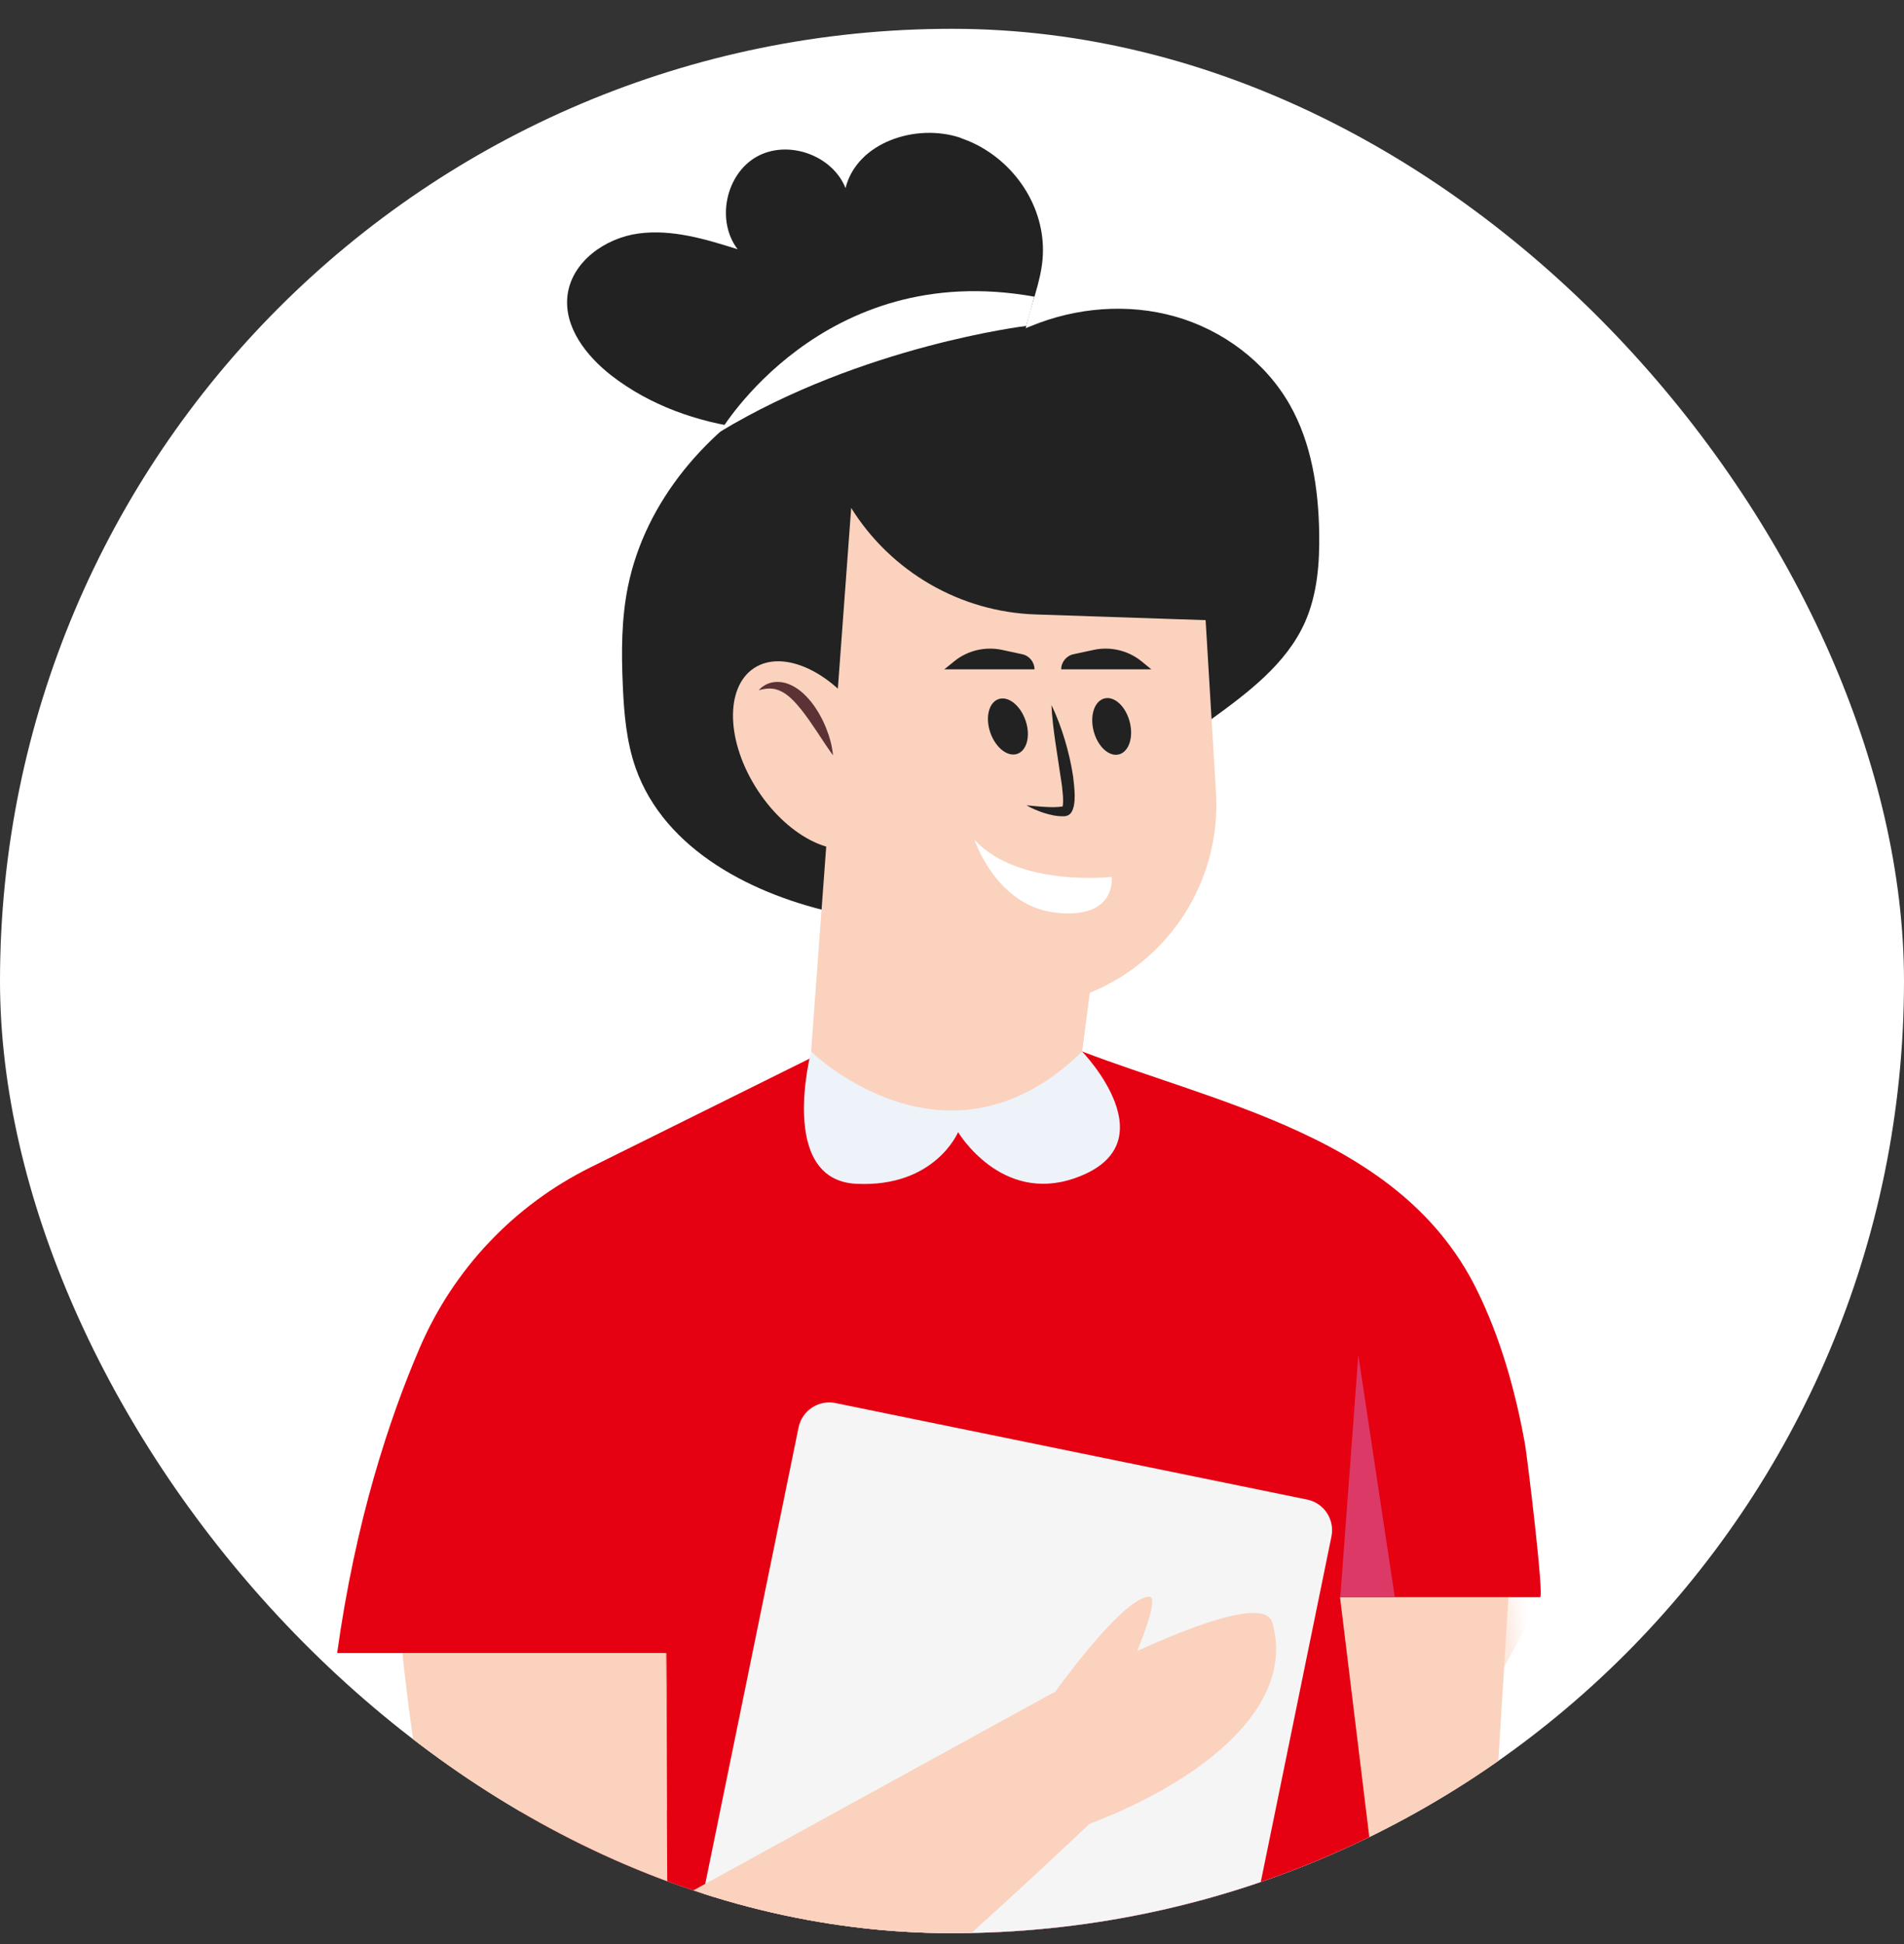 <svg width="48" height="49" viewBox="0 0 48 49" fill="none" xmlns="http://www.w3.org/2000/svg">
<rect x="0" y="0" width="48" height="49" fill="#333333" stroke="none"/>
<g clip-path="url(#clip0_2448_8713)">
<rect y="0.726" width="48" height="48" rx="24" fill="white"/>
<path d="M56.2 42.725C54.967 42.18 53.092 42.563 51.591 43.058C52.133 42.385 52.581 41.53 52.207 41.53C51.709 41.53 49.16 44.038 49.16 44.038C40.027 46.435 37.603 47.135 37.603 47.135L38.027 40.257H31.981L30.268 47.919C30.268 47.919 30.21 55.167 35.748 54.393C41.286 53.619 50.13 46.623 50.13 46.623C50.13 46.623 58.553 43.769 56.2 42.725Z" fill="#FAD2BE"/>
<mask id="mask0_2448_8713" style="mask-type:luminance" maskUnits="userSpaceOnUse" x="30" y="40" width="27" height="15">
<path d="M56.2 42.725C54.967 42.18 53.092 42.563 51.591 43.058C52.133 42.385 52.581 41.53 52.207 41.53C51.709 41.53 49.16 44.038 49.16 44.038C40.027 46.435 37.603 47.135 37.603 47.135L38.027 40.257H31.981L30.268 47.919C30.268 47.919 30.21 55.167 35.748 54.393C41.286 53.619 50.13 46.623 50.13 46.623C50.13 46.623 58.553 43.769 56.2 42.725Z" fill="white"/>
</mask>
<g mask="url(#mask0_2448_8713)">
<g style="mix-blend-mode:multiply">
<path d="M37.916 42.025L32.988 43.63V39.385H39.367L37.916 42.025Z" fill="#FAD2BE"/>
</g>
</g>
<path d="M32.412 28.37C30.742 27.64 28.924 27.128 27.278 26.502H20.774L14.89 29.421C12.961 30.377 11.436 31.986 10.584 33.965C9.799 35.79 8.958 38.362 8.5 41.664H13.637L11.503 58.349H35.991L33.782 40.257C33.782 40.257 38.822 40.257 38.825 40.257C38.933 40.254 38.499 36.702 38.445 36.396C38.202 35.053 37.829 33.72 37.223 32.494C36.199 30.431 34.412 29.246 32.412 28.37Z" fill="#E50012"/>
<path d="M33.789 40.257L34.243 34.15L35.163 40.257H33.789Z" fill="#DC3967"/>
<path d="M32.952 37.796L21.062 35.364C20.636 35.277 20.22 35.552 20.132 35.978L16.846 52.047C16.758 52.473 17.033 52.889 17.459 52.977L29.349 55.409C29.776 55.496 30.192 55.221 30.279 54.795L33.566 38.726C33.653 38.3 33.378 37.884 32.952 37.796Z" fill="#F5F5F5"/>
<path d="M32.075 40.897C31.9 40.291 30.167 40.931 28.669 41.614C28.918 41.001 29.194 40.217 28.955 40.244C28.355 40.304 27.066 42.005 26.602 42.641C26.497 42.698 26.437 42.728 26.437 42.728L16.825 48.007L16.792 41.664H10.146C10.146 41.664 11.587 56.847 15.95 55.319C18.667 54.37 27.46 45.974 27.46 45.974C30.295 44.893 32.685 43.018 32.075 40.897Z" fill="#FAD2BE"/>
<mask id="mask1_2448_8713" style="mask-type:luminance" maskUnits="userSpaceOnUse" x="10" y="40" width="23" height="16">
<path d="M32.075 40.897C31.9 40.291 30.167 40.931 28.669 41.614C28.918 41.001 29.194 40.217 28.955 40.244C28.355 40.304 27.066 42.005 26.602 42.641C26.497 42.698 26.437 42.728 26.437 42.728L16.825 48.007L16.792 41.664H10.146C10.146 41.664 11.587 56.847 15.95 55.319C18.667 54.37 27.46 45.974 27.46 45.974C30.295 44.893 32.685 43.018 32.075 40.897Z" fill="white"/>
</mask>
<g mask="url(#mask1_2448_8713)">
<g style="mix-blend-mode:multiply">
<path d="M10.503 44.428C10.503 44.428 15.331 46.303 16.815 45.62V41.665H10.146L10.503 44.428Z" fill="#FAD2BE"/>
</g>
</g>
<path d="M30.5 18.156C31.442 17.473 32.429 16.742 32.9 15.679C33.21 14.979 33.27 14.191 33.257 13.427C33.237 12.309 33.065 11.168 32.513 10.198C31.897 9.117 30.826 8.32 29.631 7.98C28.436 7.64 27.13 7.747 25.982 8.222C23.959 9.057 21.646 8.68 19.737 9.75C17.828 10.821 16.27 12.632 15.832 14.777C15.664 15.598 15.664 16.443 15.701 17.281C15.731 17.981 15.792 18.692 16.024 19.355C16.755 21.432 19.003 22.577 21.158 23.031C21.458 23.095 21.764 23.149 22.064 23.092C22.37 23.034 22.646 22.869 22.912 22.704C25.396 21.183 28.137 19.863 30.5 18.156Z" fill="#222222"/>
<path d="M30.224 12.807L30.655 19.981C30.786 22.173 29.503 24.203 27.47 25.024L27.278 26.505C25.952 29.01 22.461 29.262 20.788 26.973L20.448 26.505L21.458 12.807H30.221H30.224Z" fill="#FAD2BE"/>
<path d="M21.892 21.238C22.637 20.75 22.596 19.37 21.801 18.155C21.006 16.94 19.757 16.351 19.012 16.838C18.267 17.326 18.307 18.707 19.103 19.922C19.898 21.136 21.147 21.726 21.892 21.238Z" fill="#FAD2BE"/>
<path d="M25.854 18.16C25.985 18.54 25.891 18.917 25.645 19.001C25.4 19.086 25.097 18.843 24.965 18.463C24.834 18.082 24.928 17.705 25.174 17.621C25.42 17.537 25.723 17.779 25.854 18.16Z" fill="#222222"/>
<path d="M28.48 18.194C28.581 18.584 28.46 18.951 28.207 19.015C27.958 19.079 27.672 18.816 27.571 18.426C27.47 18.035 27.591 17.668 27.844 17.604C28.093 17.54 28.379 17.803 28.48 18.194Z" fill="#222222"/>
<path d="M26.504 17.766C26.645 18.052 26.753 18.349 26.844 18.648C26.935 18.951 27.006 19.257 27.053 19.57C27.073 19.729 27.09 19.887 27.093 20.055C27.093 20.139 27.09 20.224 27.07 20.318C27.059 20.365 27.046 20.416 27.009 20.476C27.002 20.489 26.982 20.51 26.965 20.523C26.948 20.54 26.928 20.55 26.901 20.56C26.837 20.58 26.834 20.57 26.807 20.574C26.628 20.577 26.47 20.537 26.315 20.489C26.164 20.439 26.016 20.378 25.878 20.298C26.036 20.311 26.191 20.331 26.346 20.338C26.497 20.348 26.652 20.348 26.787 20.328C26.8 20.328 26.834 20.318 26.807 20.321C26.8 20.325 26.793 20.328 26.793 20.328C26.793 20.328 26.787 20.338 26.787 20.328C26.787 20.321 26.797 20.298 26.797 20.267C26.803 20.207 26.8 20.136 26.797 20.062C26.787 19.917 26.77 19.766 26.743 19.614L26.605 18.699C26.561 18.392 26.521 18.079 26.507 17.763L26.504 17.766Z" fill="#222222"/>
<g style="mix-blend-mode:multiply">
<path d="M27.47 25.02C27.47 25.02 25.807 24.913 24.939 25.074C24.454 25.165 27.278 26.502 27.278 26.502L27.47 25.02Z" fill="#FAD2BE"/>
</g>
<path d="M21 19.039C20.717 18.645 20.485 18.247 20.209 17.897C20.071 17.726 19.926 17.561 19.751 17.456C19.663 17.406 19.569 17.365 19.465 17.359C19.36 17.345 19.246 17.365 19.128 17.396C19.209 17.305 19.32 17.234 19.451 17.204C19.582 17.174 19.724 17.187 19.852 17.231C20.111 17.322 20.303 17.51 20.458 17.702C20.609 17.897 20.73 18.113 20.821 18.338C20.912 18.564 20.98 18.796 21 19.042V19.039Z" fill="#5C3235"/>
<path d="M21.461 12.807C22.468 14.416 24.208 15.423 26.107 15.487L30.941 15.649C30.941 15.649 32.728 11.908 29.204 11.195C25.679 10.478 21.464 12.807 21.464 12.807H21.461Z" fill="#222222"/>
<path d="M26.753 16.87H29.025L28.773 16.665C28.44 16.396 27.999 16.291 27.578 16.379L27.063 16.49C26.884 16.527 26.753 16.689 26.753 16.87Z" fill="#222222"/>
<path d="M26.08 16.87H23.807L24.06 16.665C24.393 16.396 24.834 16.291 25.255 16.379L25.77 16.49C25.948 16.527 26.08 16.689 26.08 16.87Z" fill="#222222"/>
<path d="M28.026 22.102C28.026 22.102 25.679 22.371 24.568 21.169C24.568 21.169 25.11 22.832 26.612 23.004C28.167 23.179 28.026 22.102 28.026 22.102Z" fill="white"/>
<path d="M27.282 26.505C27.282 26.505 29.544 28.845 27.093 29.697C25.228 30.346 24.154 28.535 24.154 28.535C24.154 28.535 23.575 29.936 21.585 29.838C19.599 29.737 20.448 26.505 20.448 26.505C20.448 26.505 23.865 29.845 27.278 26.505H27.282Z" fill="#EEF2F9"/>
<path d="M24.211 3.472C23.087 3.098 21.602 3.59 21.316 4.741C20.983 3.906 19.855 3.509 19.071 3.953C18.29 4.398 18.051 5.569 18.596 6.283C17.785 6.027 16.94 5.771 16.095 5.886C15.253 6 14.412 6.599 14.307 7.444C14.21 8.239 14.775 8.966 15.408 9.461C16.384 10.218 17.573 10.636 18.788 10.797C20.03 10.962 21.299 10.878 22.532 10.652C23.548 10.467 24.915 10.161 25.524 9.225C25.72 8.922 25.794 8.565 25.871 8.219C25.999 7.663 26.231 7.114 26.282 6.545C26.393 5.327 25.662 4.159 24.578 3.627C24.46 3.569 24.336 3.519 24.211 3.475V3.472Z" fill="#222222"/>
<path d="M25.871 8.215C25.871 8.215 21.747 8.71 18.155 10.881C18.155 10.881 20.724 6.512 26.076 7.478L25.871 8.215Z" fill="white"/>
</g>
<defs>
<clipPath id="clip0_2448_8713">
<rect y="0.726" width="48" height="48" rx="24" fill="white"/>
</clipPath>
</defs>
</svg>

